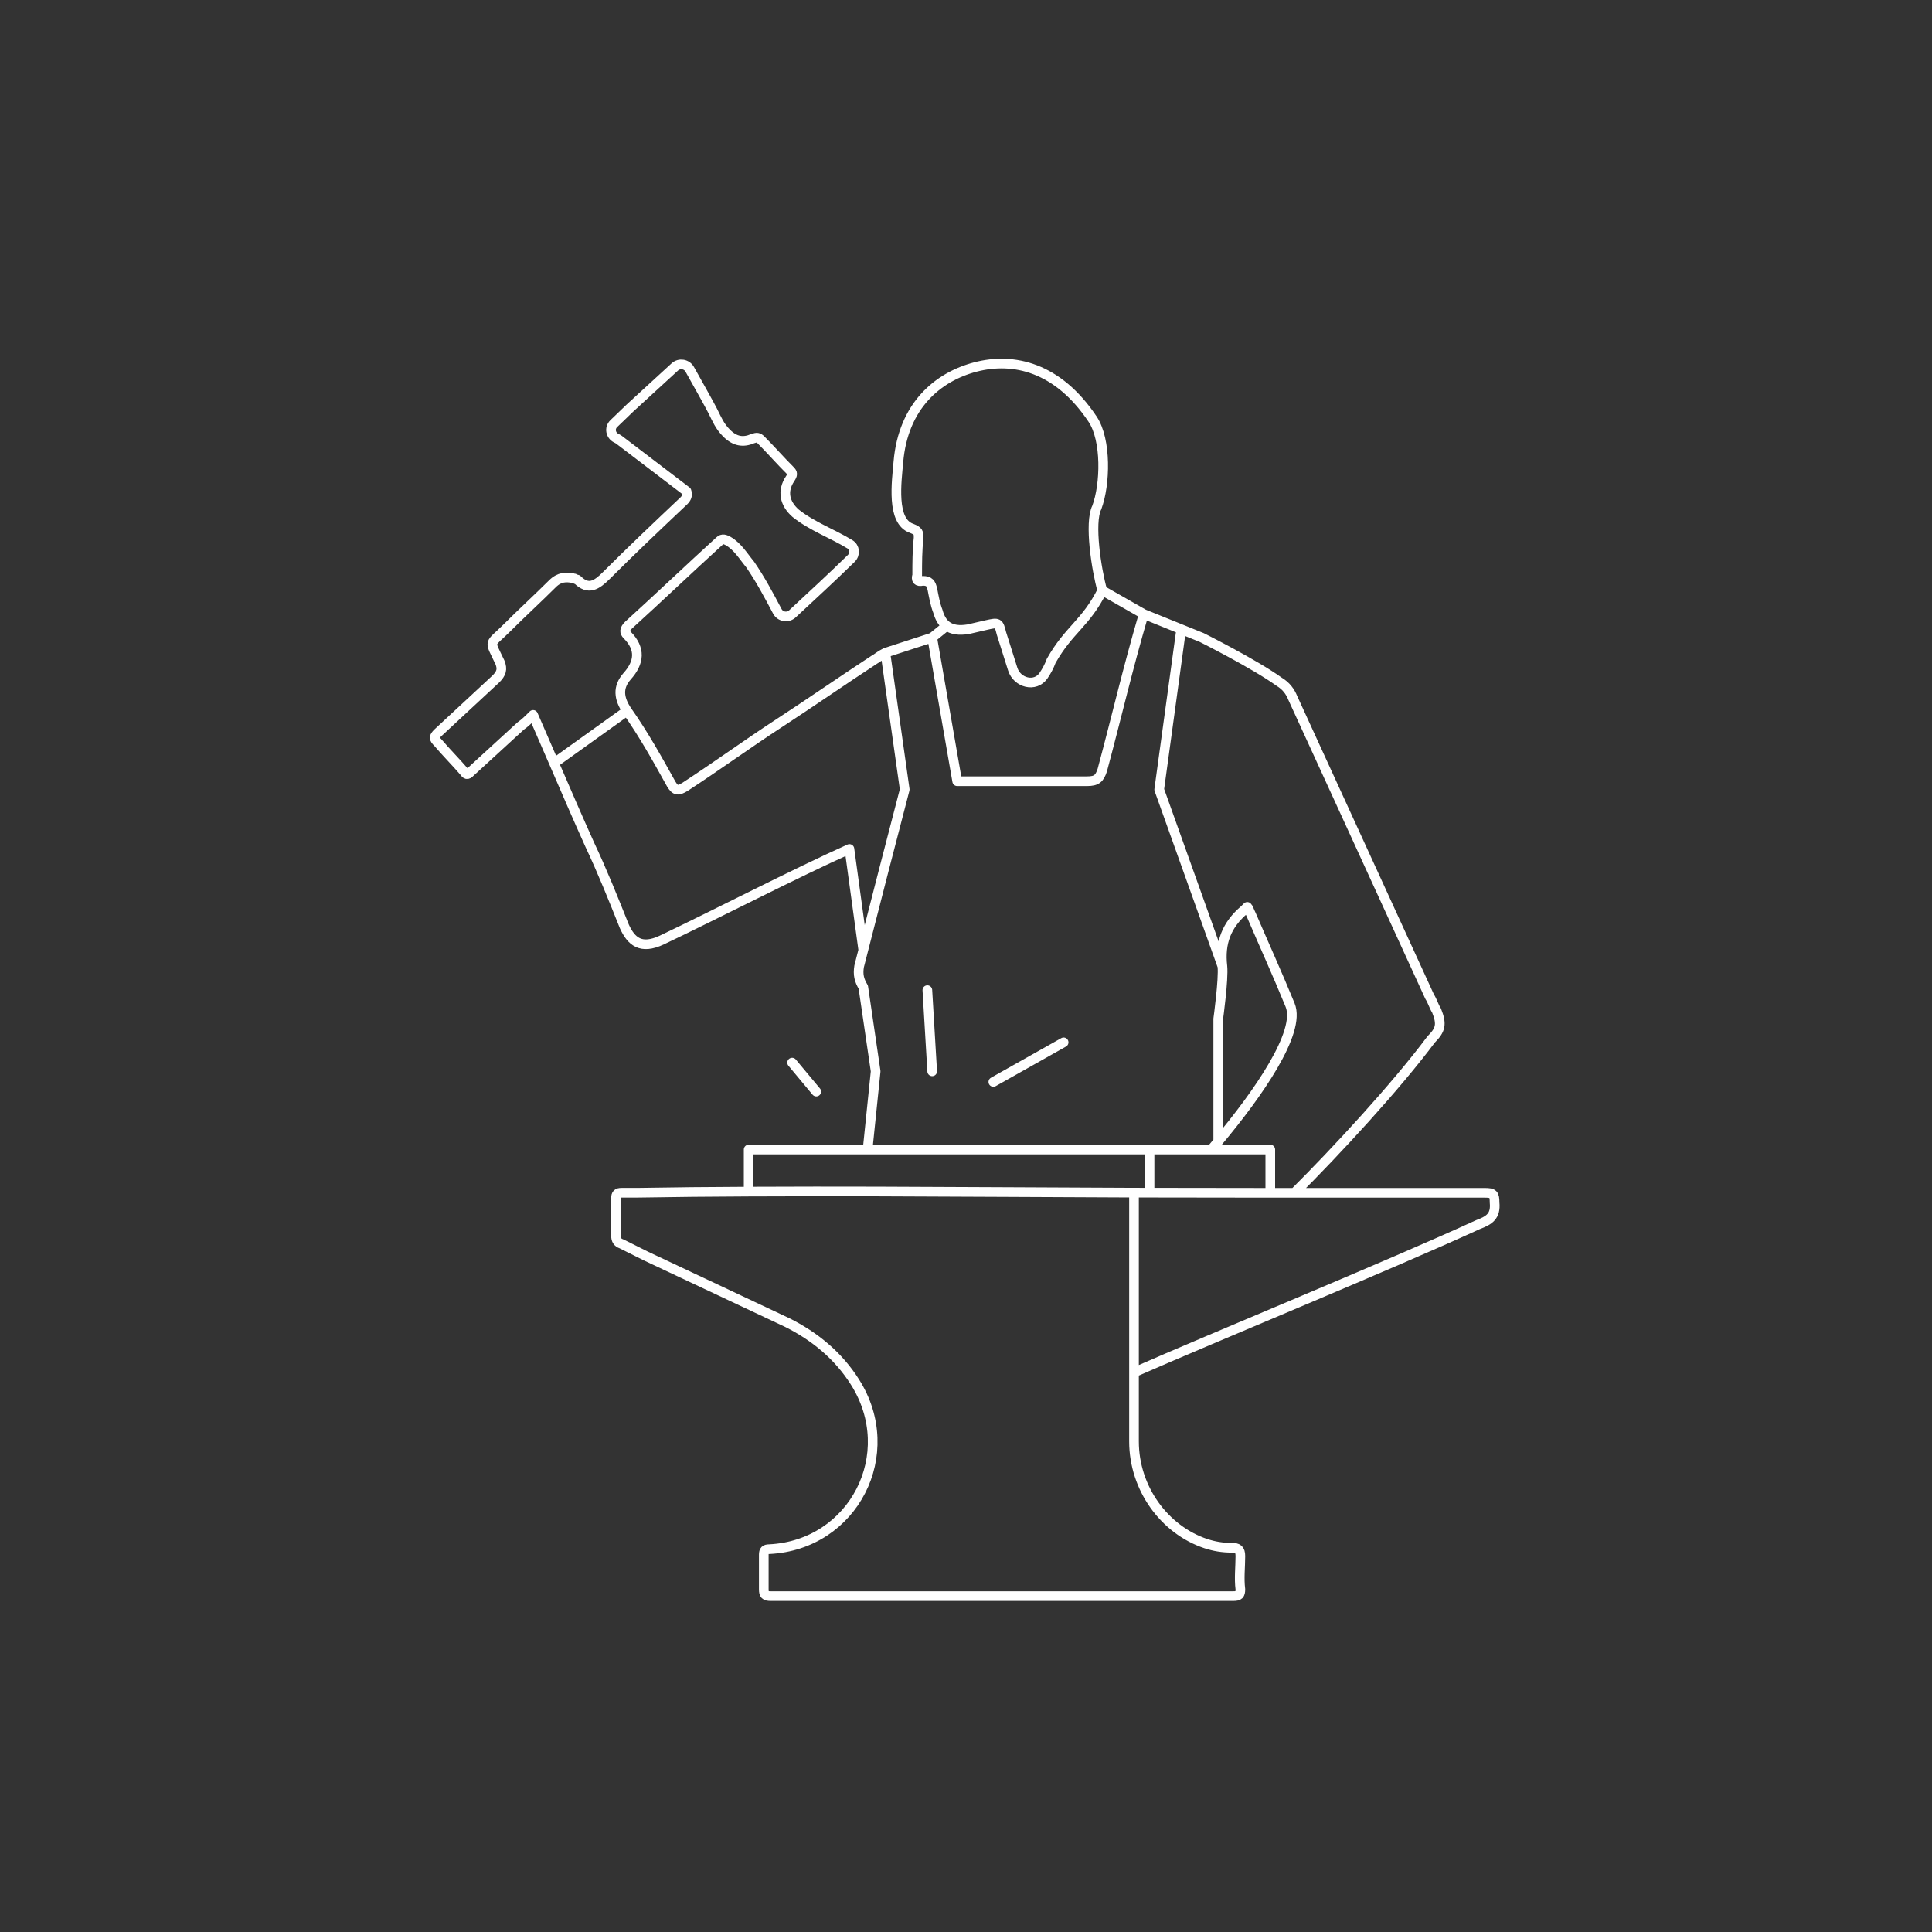 <svg xmlns="http://www.w3.org/2000/svg" fill="none" viewBox="0 0 200 200" height="200" width="200">
<rect x="0" y="0" width="200" height="200" fill="#333333" stroke="none"/>
<path stroke-linejoin="round" stroke-linecap="round" stroke="white" d="M126.542 100.031C126.257 97.596 126.972 95.741 128.833 94.166L129.117 93.881C129.263 94.021 129.262 94.167 129.547 94.748C130.837 97.753 132.267 100.898 133.552 104.043C134.71 106.856 130.171 113.307 126.112 118.157M126.542 100.031C126.679 101.374 126.112 105.466 126.112 105.466V118.157M126.542 100.031L120 81.731L122.276 65.136M118.397 63.566C116.682 69.426 115.683 73.861 114.107 79.726C113.817 80.586 113.532 80.871 112.532 80.871H99.088L96.5 66M118.397 63.566L114.108 61.12M118.397 63.566L122.276 65.136M134 123.481C138.271 119.231 144.5 112.5 148.143 107.612C149.143 106.606 149.282 106.037 148.712 104.607C148.428 104.176 148.282 103.607 147.997 103.177C143.283 92.875 138.563 82.581 133.843 72.286C133.558 71.571 133.128 71.001 132.413 70.571C129.837 68.716 124.402 65.996 124.402 65.996L122.276 65.136M134 123.481H153.718C154.578 123.481 154.718 123.626 154.718 124.481C154.863 125.911 154.148 126.341 153.003 126.771C144.131 130.856 125.5 138.5 117.392 142.071M134 123.481H131.5M64.913 73.586C64.052 72.302 63.913 71.156 64.913 70.011C66.198 68.581 66.343 67.151 64.913 65.721C64.628 65.436 64.628 65.152 65.058 64.722C68.209 61.861 71.353 58.856 74.498 55.996C74.789 55.711 75.074 55.851 75.359 55.996C76.364 56.566 76.934 57.566 77.649 58.426C78.701 59.949 79.562 61.566 80.468 63.28C80.775 63.861 81.55 63.99 82.032 63.543C84.075 61.643 86.131 59.756 88.123 57.803C88.558 57.376 88.506 56.663 87.986 56.346C86.144 55.222 84.048 54.48 82.363 53.13C81.224 52.131 80.933 50.84 81.793 49.556C82.078 49.125 82.078 48.98 81.793 48.695C80.788 47.696 79.788 46.55 78.788 45.55C78.498 45.26 78.358 45.26 77.928 45.405C76.928 45.835 76.073 45.696 75.213 44.836C74.498 44.12 74.213 43.405 73.783 42.545C73.493 41.968 72.191 39.639 71.401 38.233C71.085 37.672 70.331 37.551 69.856 37.986C68.458 39.266 65.899 41.61 65.198 42.255C64.674 42.778 64.097 43.303 63.531 43.861C63.06 44.324 63.219 45.065 63.778 45.351C63.882 45.404 63.989 45.454 64.082 45.525L71.069 50.852C71.214 51.282 71.069 51.567 70.784 51.852C68.063 54.421 65.348 56.996 62.773 59.572C61.768 60.572 60.913 61.147 59.768 60.002C59.623 60.002 59.483 59.856 59.338 59.856C58.623 59.711 57.908 59.711 57.193 60.426C55.617 61.996 54.048 63.426 52.473 65.001C50.612 66.861 50.612 66.146 51.758 68.576C52.042 69.291 51.897 69.721 51.328 70.291C49.328 72.145 47.322 74.006 45.323 75.866C44.892 76.296 44.892 76.436 45.323 76.866C46.177 77.871 47.177 78.871 48.037 79.871C48.322 80.301 48.467 80.156 48.752 79.871C50.473 78.296 52.188 76.726 53.903 75.151C54.327 74.866 54.757 74.436 55.187 74.006C55.925 75.688 56.642 77.35 57.355 79M64.913 73.586C66.627 76.016 68.058 78.591 69.488 81.166C69.918 81.882 70.203 81.882 70.918 81.451C74.208 79.306 77.353 77.016 80.643 74.871C83.933 72.726 87.223 70.436 90.508 68.291C90.793 68.146 91.077 67.861 91.653 67.576M64.913 73.586L57.355 79M91.653 67.576L93.657 81.731C92.226 87.19 90.799 92.768 89.367 98.357M91.653 67.576L96.5 66M114.108 61.12C112.393 64.549 110.678 65.124 108.818 68.414C108.616 68.97 108.343 69.472 108.019 69.946C107.169 71.185 105.289 70.697 104.836 69.264L103.668 65.566C103.378 64.421 103.378 64.421 102.093 64.706C101.523 64.851 100.808 64.99 100.233 65.136C99.273 65.295 98.537 65.187 98 64.785M114.108 61.12C113.5 59 112.745 54.095 113.538 52.539C114.434 50.154 114.546 45.551 113.108 43.395C109.5 37.986 104.912 36.971 101 37.986C97.088 39 93.5 42 93 47.819C92.826 49.85 92.234 53.98 94.379 54.696C95.094 54.98 95.094 55.126 95.094 55.695C94.948 56.98 94.948 58.27 94.948 59.555C94.803 59.98 94.948 60.27 95.518 60.125C96.233 60.125 96.373 60.415 96.518 60.985C96.658 61.7 96.803 62.56 97.088 63.276C97.277 63.969 97.577 64.468 98 64.785M117.392 142.071V149.214C117.392 154.073 120.537 158.363 124.827 159.793C125.688 160.078 126.542 160.224 127.542 160.224C128.112 160.224 128.402 160.369 128.402 161.084C128.402 162.229 128.257 163.374 128.402 164.513C128.402 165.083 128.257 165.228 127.687 165.228H79.782C79.213 165.228 79.067 165.083 79.067 164.513V160.938C79.067 160.508 79.213 160.369 79.637 160.369C88.363 159.939 93.222 150.504 88.502 143.063C86.787 140.348 84.357 138.343 81.497 136.913C76.638 134.622 71.772 132.338 66.913 130.048C66.052 129.617 65.198 129.187 64.338 128.763C63.907 128.618 63.768 128.333 63.768 127.903V124.043C63.768 123.613 63.913 123.473 64.338 123.473H65.913C69.743 123.406 73.605 123.371 77.5 123.353M117.392 142.071V123.462M89.367 98.357C89.224 98.917 89.081 99.477 88.937 100.037C88.798 100.897 88.937 101.467 89.367 102.182L90.647 110.901L89.813 119M89.367 98.357L87.933 87.886C82.498 90.316 73.923 94.746 68.488 97.321C66.343 98.321 65.343 97.466 64.628 95.891C63.483 93.02 62.337 90.16 61.053 87.445C59.788 84.641 58.58 81.838 57.355 79M117.392 123.462L103.88 123.399C94.188 123.353 87.314 123.307 77.5 123.353M117.392 123.462L119 123.464M126.112 118.157C125.872 118.444 125.634 118.725 125.399 119M96.5 66L98 64.785M77.5 123.353V119H89.813M125.399 119H131.5V123.481M125.399 119H119M89.813 119H119M131.5 123.481L119 123.464M119 119V123.464M82 110L84.5 113M96.5 110.901L96 102.5M102.831 112L110.107 107.901"></path>
</svg>
